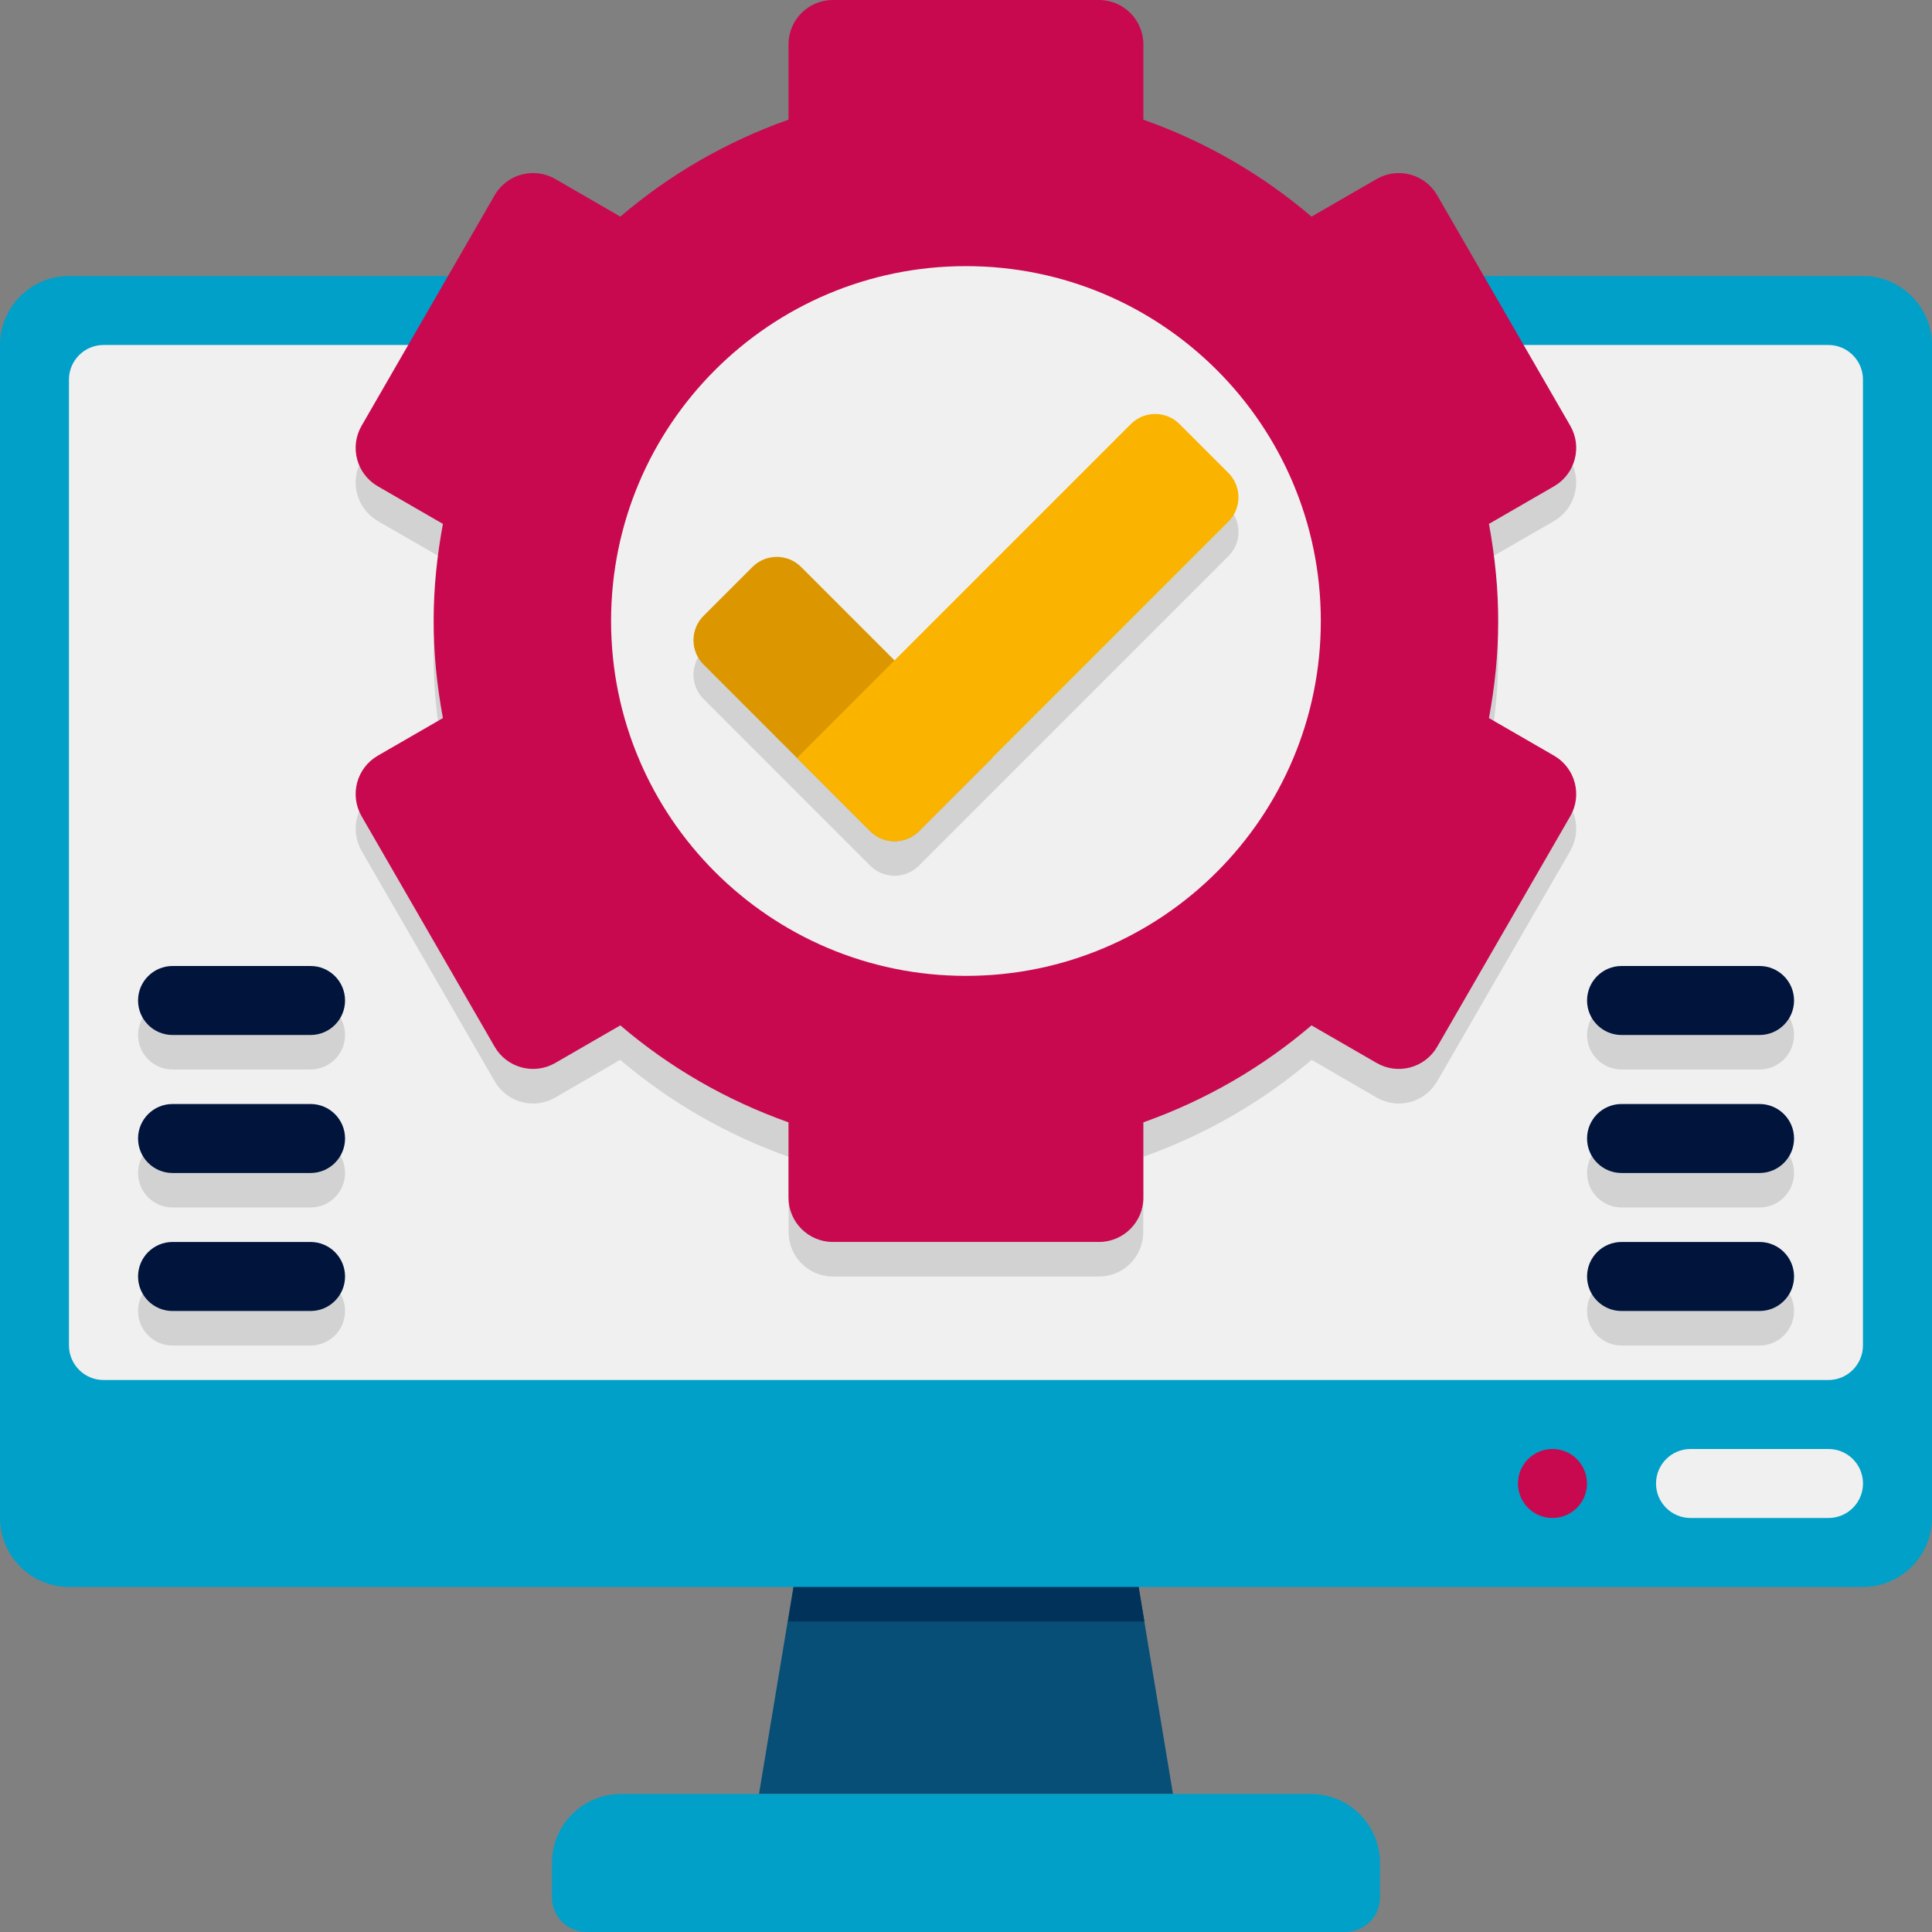<svg width="72" height="72" viewBox="0 0 72 72" fill="none" xmlns="http://www.w3.org/2000/svg">
<rect x="0" y="0" width="72" height="72" fill="#808080" stroke="none"/>
<g clip-path="url(#clip0_3547_1427)">
<path d="M43.714 66.858H28.285L29.995 56.572H42.004L43.714 66.858Z" fill="#074F77"/>
<path d="M42.649 60.429H29.367L29.997 56.572H42.006L42.649 60.429Z" fill="#00325A"/>
<path d="M42.428 59.144H29.57L29.995 56.572H42.003L42.428 59.144Z" fill="#00325A"/>
<path d="M72 12.857V56.571C72 57.985 70.843 59.142 69.429 59.142H2.571C1.157 59.142 0 57.985 0 56.571V12.857C0 11.442 1.157 10.285 2.571 10.285H69.429C70.843 10.285 72 11.442 72 12.857Z" fill="#01A0C8"/>
<path d="M69.427 14.143V50.143C69.427 50.85 68.849 51.429 68.142 51.429H3.856C3.149 51.429 2.57 50.85 2.57 50.143V14.143C2.57 13.436 3.149 12.857 3.856 12.857H68.142C68.849 12.857 69.427 13.436 69.427 14.143Z" fill="#F0F0F0"/>
<path d="M11.573 44.999H6.43C5.721 44.999 5.145 44.423 5.145 43.713C5.145 43.004 5.721 42.428 6.43 42.428H11.573C12.283 42.428 12.859 43.004 12.859 43.713C12.859 44.423 12.283 44.999 11.573 44.999Z" fill="#D2D2D2"/>
<path d="M11.573 39.857H6.43C5.721 39.857 5.145 39.281 5.145 38.571C5.145 37.861 5.721 37.285 6.43 37.285H11.573C12.283 37.285 12.859 37.861 12.859 38.571C12.859 39.281 12.283 39.857 11.573 39.857Z" fill="#D2D2D2"/>
<path d="M11.573 50.144H6.43C5.721 50.144 5.145 49.568 5.145 48.858C5.145 48.148 5.721 47.572 6.43 47.572H11.573C12.283 47.572 12.859 48.148 12.859 48.858C12.859 49.568 12.283 50.144 11.573 50.144Z" fill="#D2D2D2"/>
<path d="M65.573 44.999H60.43C59.721 44.999 59.145 44.423 59.145 43.713C59.145 43.004 59.721 42.428 60.43 42.428H65.573C66.283 42.428 66.859 43.004 66.859 43.713C66.859 44.423 66.283 44.999 65.573 44.999Z" fill="#D2D2D2"/>
<path d="M65.573 39.857H60.43C59.721 39.857 59.145 39.281 59.145 38.571C59.145 37.861 59.721 37.285 60.43 37.285H65.573C66.283 37.285 66.859 37.861 66.859 38.571C66.859 39.281 66.283 39.857 65.573 39.857Z" fill="#D2D2D2"/>
<path d="M65.573 50.144H60.43C59.721 50.144 59.145 49.568 59.145 48.858C59.145 48.148 59.721 47.572 60.43 47.572H65.573C66.283 47.572 66.859 48.148 66.859 48.858C66.859 49.568 66.283 50.144 65.573 50.144Z" fill="#D2D2D2"/>
<path d="M58.523 31.706L53.56 40.295C53.097 41.092 52.094 41.362 51.297 40.899L48.88 39.497C47.042 41.066 44.92 42.287 42.606 43.11V45.913C42.606 46.826 41.873 47.572 40.96 47.572H31.034C30.122 47.572 29.389 46.826 29.389 45.913V43.11C27.074 42.287 24.953 41.066 23.114 39.497L20.697 40.899C19.9 41.362 18.897 41.092 18.434 40.295L13.472 31.706C13.022 30.909 13.292 29.906 14.076 29.443L16.506 28.042C16.03 25.496 16.056 23.246 16.506 20.816L14.076 19.415C13.292 18.952 13.022 17.949 13.472 17.152L15.953 12.857H56.042L58.523 17.152C58.973 17.949 58.703 18.952 57.919 19.415L55.489 20.816C55.964 23.362 55.939 25.612 55.489 28.042L57.919 29.443C58.703 29.906 58.973 30.909 58.523 31.706Z" fill="#D2D2D2"/>
<path d="M50.142 72H21.856C21.146 72 20.57 71.424 20.57 70.715V69.429C20.57 68.008 21.721 66.857 23.142 66.857H48.856C50.277 66.857 51.428 68.008 51.428 69.429V70.715C51.428 71.424 50.852 72 50.142 72Z" fill="#01A0C8"/>
<path d="M63.001 56.571H68.143C68.853 56.571 69.429 55.995 69.429 55.286C69.429 54.576 68.853 54 68.143 54H63.001C62.291 54 61.715 54.576 61.715 55.286C61.715 55.995 62.291 56.571 63.001 56.571Z" fill="#F0F0F0"/>
<path d="M57.856 56.571C58.566 56.571 59.142 55.996 59.142 55.286C59.142 54.576 58.566 54 57.856 54C57.146 54 56.57 54.576 56.57 55.286C56.57 55.996 57.146 56.571 57.856 56.571Z" fill="#C8094F"/>
<path d="M57.914 28.161L55.489 26.761C55.938 24.328 55.959 22.072 55.489 19.524L57.914 18.123C58.704 17.667 58.976 16.656 58.519 15.866L53.56 7.277C53.104 6.486 52.093 6.215 51.303 6.672L48.876 8.073C47.045 6.507 44.927 5.28 42.61 4.46V1.653C42.61 0.741 41.869 0 40.956 0H31.038C30.125 0 29.385 0.741 29.385 1.653V4.459C27.068 5.279 24.949 6.507 23.118 8.072L20.692 6.67C19.901 6.214 18.891 6.485 18.434 7.276L13.476 15.866C13.019 16.656 13.29 17.667 14.081 18.123L16.506 19.524C16.057 21.956 16.035 24.213 16.506 26.761L14.081 28.161C13.29 28.617 13.019 29.628 13.476 30.419L18.434 39.009C18.891 39.799 19.901 40.071 20.692 39.614L23.118 38.213C24.949 39.779 27.068 41.005 29.385 41.826V44.631C29.385 45.544 30.125 46.284 31.038 46.284H40.956C41.869 46.284 42.61 45.544 42.61 44.631V41.826C44.927 41.005 47.045 39.777 48.876 38.213L51.303 39.614C52.093 40.071 53.104 39.799 53.56 39.009L58.519 30.419C58.976 29.629 58.704 28.617 57.914 28.161Z" fill="#C8094F"/>
<path d="M35.998 36.368C43.302 36.368 49.223 30.447 49.223 23.143C49.223 15.839 43.302 9.918 35.998 9.918C28.694 9.918 22.773 15.839 22.773 23.143C22.773 30.447 28.694 36.368 35.998 36.368Z" fill="#F0F0F0"/>
<path d="M45.778 18.91L43.96 17.092C43.457 16.589 42.643 16.589 42.142 17.092L33.337 25.896L29.857 22.416C29.354 21.915 28.54 21.915 28.039 22.416L26.221 24.234C25.718 24.737 25.718 25.551 26.221 26.052L32.428 32.26C32.931 32.762 33.745 32.762 34.246 32.26C38.71 27.796 38.961 27.545 45.779 20.727C46.281 20.227 46.281 19.413 45.778 18.91Z" fill="#D2D2D2"/>
<path d="M32.428 30.974L26.221 24.767C25.718 24.264 25.718 23.45 26.221 22.949L28.039 21.131C28.541 20.628 29.355 20.628 29.857 21.131L36.974 28.249L34.248 30.976C33.745 31.477 32.931 31.477 32.428 30.974Z" fill="#DC9600"/>
<path d="M29.699 28.247L42.141 15.805C42.644 15.302 43.458 15.302 43.959 15.805L45.777 17.623C46.28 18.125 46.28 18.939 45.777 19.441L34.244 30.974C33.742 31.476 32.928 31.476 32.426 30.974L29.699 28.247Z" fill="#FAB400"/>
<path d="M11.573 43.714H6.43C5.721 43.714 5.145 43.138 5.145 42.428C5.145 41.719 5.721 41.143 6.43 41.143H11.573C12.283 41.143 12.859 41.719 12.859 42.428C12.859 43.138 12.283 43.714 11.573 43.714Z" fill="#00143C"/>
<path d="M11.573 38.571H6.43C5.721 38.571 5.145 37.995 5.145 37.286C5.145 36.576 5.721 36 6.43 36H11.573C12.283 36 12.859 36.576 12.859 37.286C12.859 37.995 12.283 38.571 11.573 38.571Z" fill="#00143C"/>
<path d="M11.573 48.857H6.43C5.721 48.857 5.145 48.281 5.145 47.571C5.145 46.861 5.721 46.285 6.43 46.285H11.573C12.283 46.285 12.859 46.861 12.859 47.571C12.859 48.281 12.283 48.857 11.573 48.857Z" fill="#00143C"/>
<path d="M65.573 43.714H60.43C59.721 43.714 59.145 43.138 59.145 42.428C59.145 41.719 59.721 41.143 60.43 41.143H65.573C66.283 41.143 66.859 41.719 66.859 42.428C66.859 43.138 66.283 43.714 65.573 43.714Z" fill="#00143C"/>
<path d="M65.573 38.571H60.43C59.721 38.571 59.145 37.995 59.145 37.286C59.145 36.576 59.721 36 60.43 36H65.573C66.283 36 66.859 36.576 66.859 37.286C66.859 37.995 66.283 38.571 65.573 38.571Z" fill="#00143C"/>
<path d="M65.573 48.857H60.43C59.721 48.857 59.145 48.281 59.145 47.571C59.145 46.861 59.721 46.285 60.43 46.285H65.573C66.283 46.285 66.859 46.861 66.859 47.571C66.859 48.281 66.283 48.857 65.573 48.857Z" fill="#00143C"/>
</g>
<defs>
<clipPath id="clip0_3547_1427">
<rect width="72" height="72" fill="white"/>
</clipPath>
</defs>
</svg>
